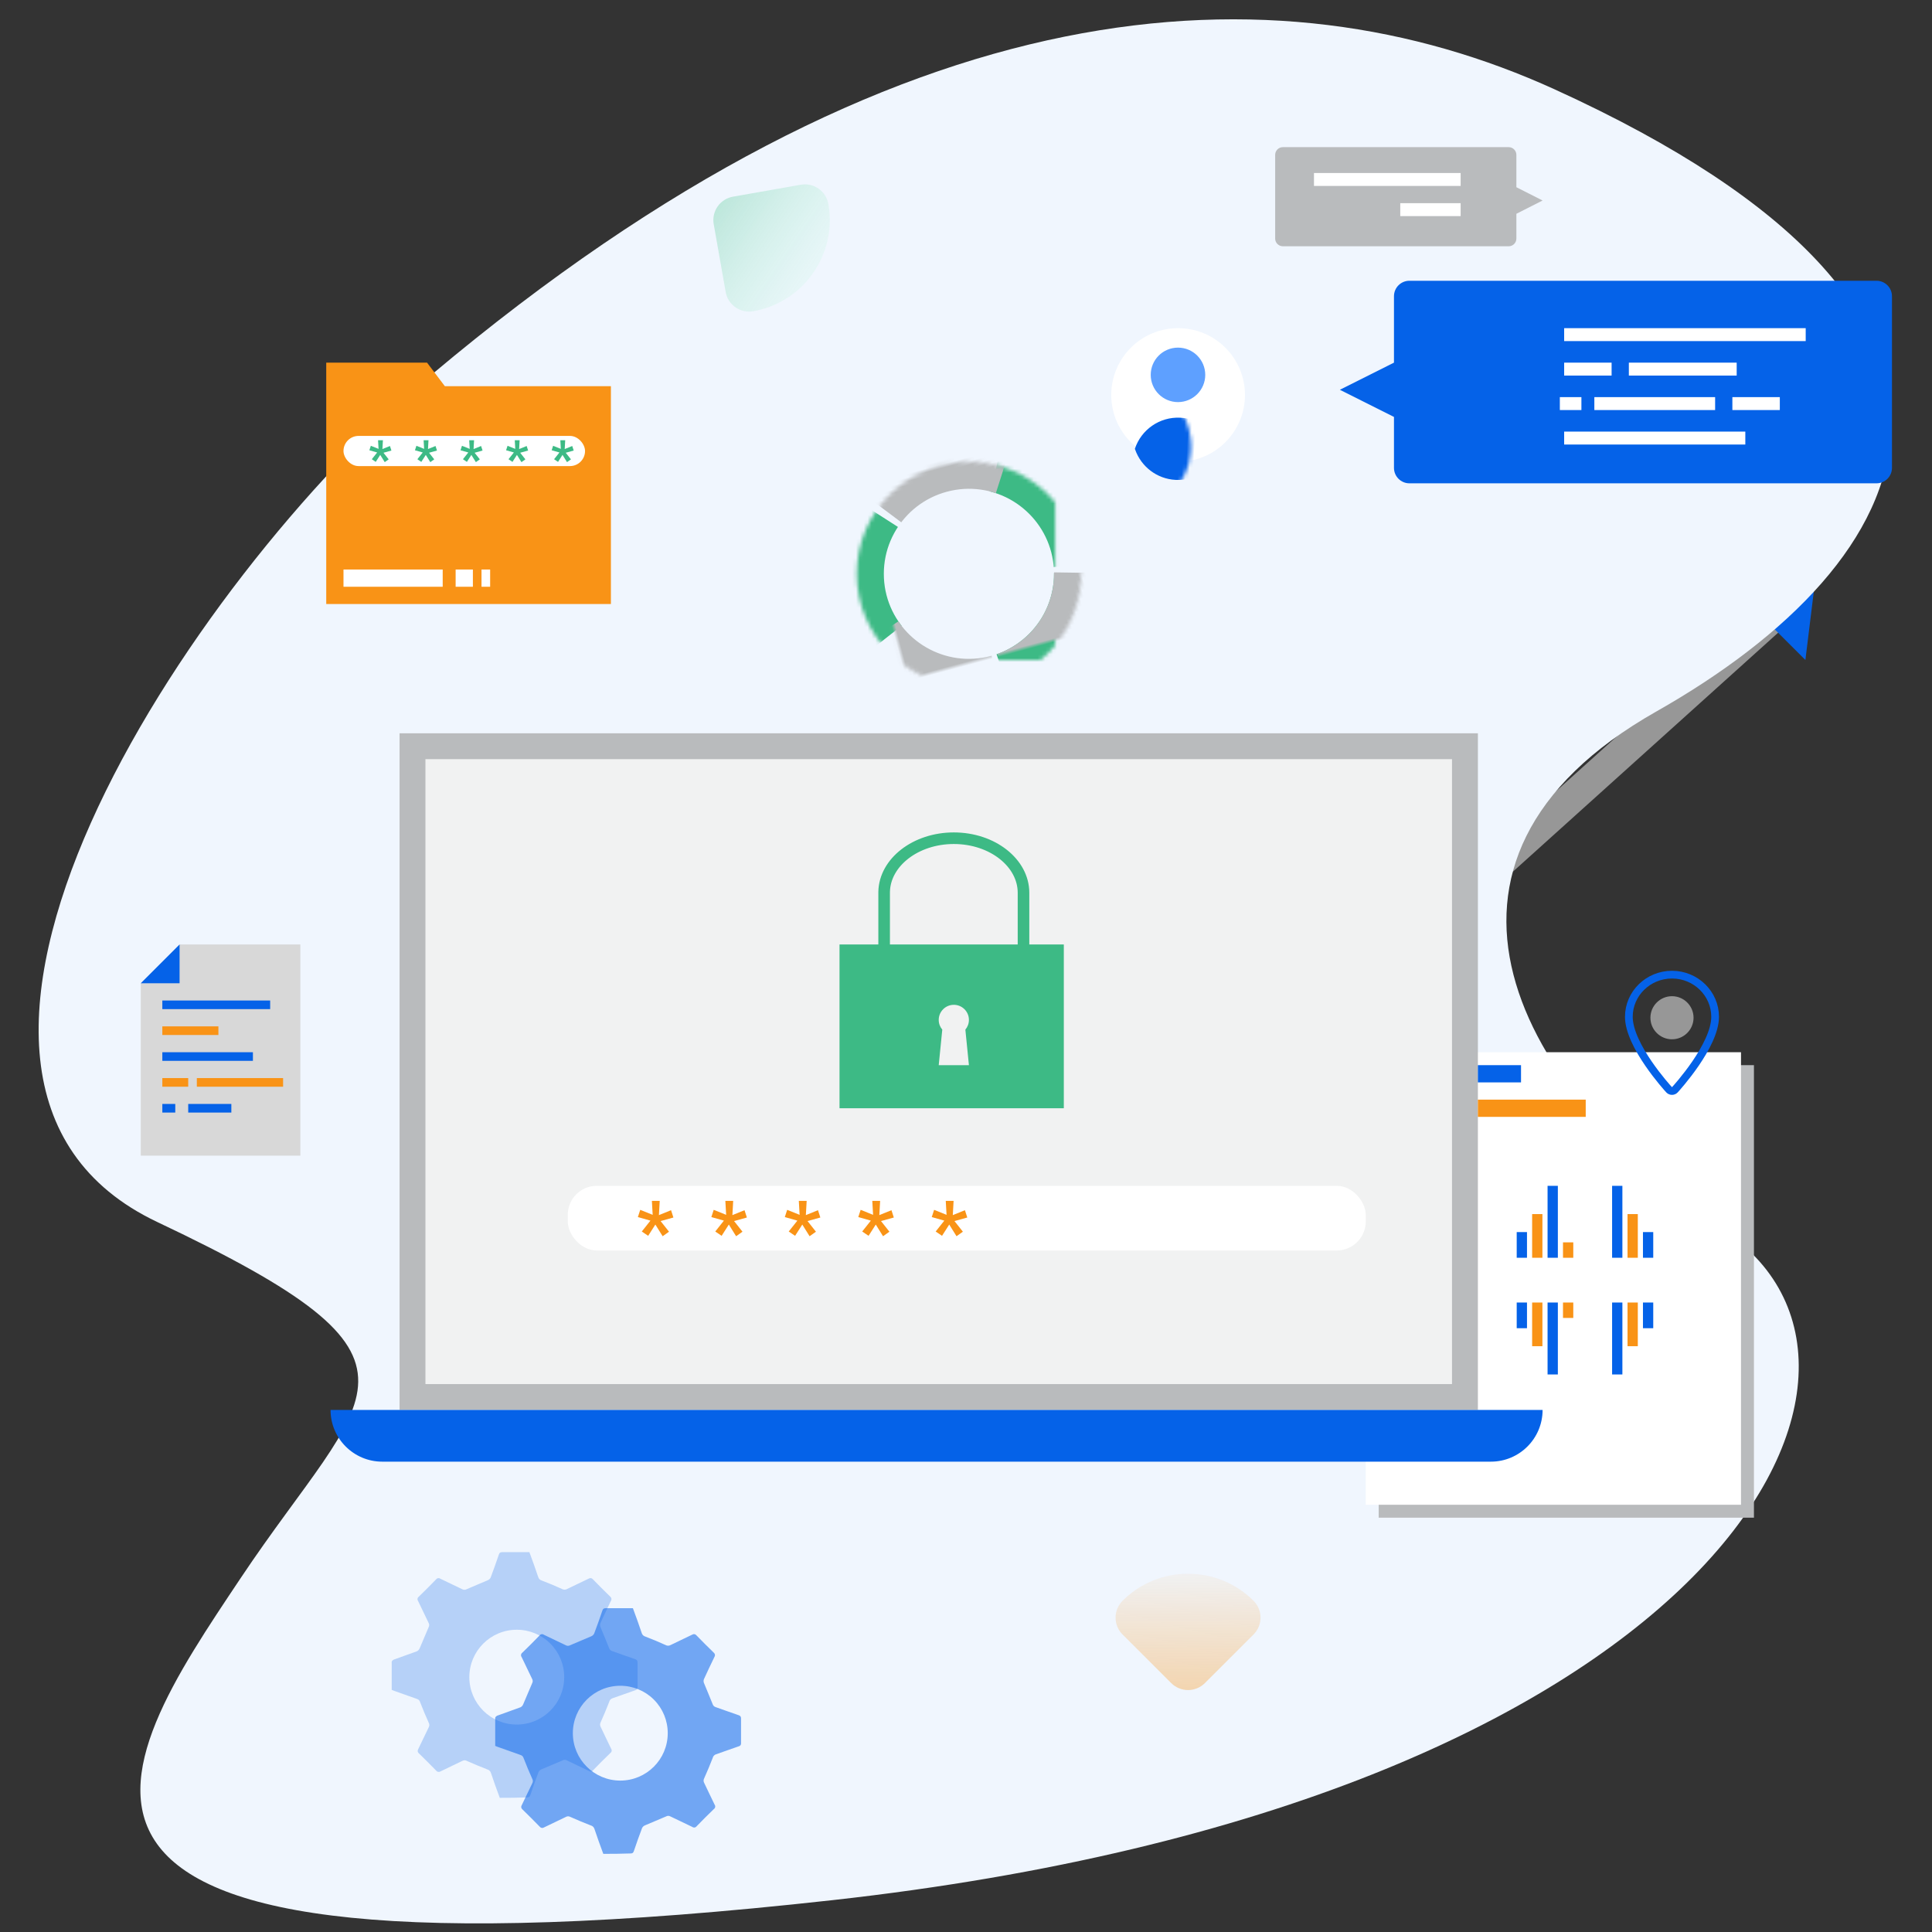 <?xml version="1.0" encoding="UTF-8"?>
<svg width="500px" height="500px" viewBox="0 0 500 500" version="1.1" xmlns="http://www.w3.org/2000/svg" xmlns:xlink="http://www.w3.org/1999/xlink">
    <rect x="0" y="0" width="500" height="500" fill="#333333" stroke="none"/>
    <!-- Generator: Sketch 57.1 (83088) - https://sketch.com -->
    <title>Enterprise cover@2x</title>
    <desc>Created with Sketch.</desc>
    <defs>
        <ellipse id="path-1" cx="17.302" cy="17.288" rx="17.302" ry="17.288"></ellipse>
        <linearGradient x1="48.323%" y1="-10.232%" x2="50.534%" y2="154.192%" id="linearGradient-3">
            <stop stop-color="#F99316" stop-opacity="0" offset="0%"></stop>
            <stop stop-color="#F99316" offset="100%"></stop>
        </linearGradient>
        <linearGradient x1="48.323%" y1="-10.361%" x2="50.534%" y2="154.416%" id="linearGradient-4">
            <stop stop-color="#D8FFEF" stop-opacity="0.393" offset="0%"></stop>
            <stop stop-color="#3DBA85" offset="100%"></stop>
        </linearGradient>
        <ellipse id="path-5" cx="35.721" cy="35.692" rx="29.023" ry="29"></ellipse>
        <mask id="mask-6" maskContentUnits="userSpaceOnUse" maskUnits="objectBoundingBox" x="0" y="0" width="58.047" height="58" fill="white">
            <use xlink:href="#path-5"></use>
        </mask>
        <ellipse id="path-7" cx="35.721" cy="35.692" rx="29.002" ry="29.022"></ellipse>
        <mask id="mask-8" maskContentUnits="userSpaceOnUse" maskUnits="objectBoundingBox" x="0" y="0" width="58.003" height="58.043" fill="white">
            <use xlink:href="#path-7"></use>
        </mask>
    </defs>
    <g id="Enterprise-cover" stroke="none" stroke-width="1" fill="none" fill-rule="evenodd">
        <g id="Group-7-Copy" transform="translate(10, 5)">
            <polyline id="Path-412" stroke="#979797" stroke-width="8" points="274.244 236.401 349.034 182.305 380.29 216.324 448.383 154.978"></polyline>
            <polygon id="Triangle" fill="#0562E8" transform="translate(453.677, 149.636) rotate(45) translate(-453.677, -149.636) " points="453.685 140.706 467.625 158.554 439.73 158.565"></polygon>
            <path d="M101.774,91.899 C38.179,145.378 -46.316,274.809 30.742,311.275 C107.801,347.741 85.071,354.29 52.267,403.434 C19.463,452.579 -22.047,512.014 205.372,486.765 C432.791,461.515 490.853,350.483 436.59,313.845 C382.326,277.207 350.416,217.804 418.638,179.144 C486.861,140.485 521.128,76.823 392.378,18.14 C320.357,-14.681 223.054,-10.057 101.774,91.899 Z" id="Path" fill="#F0F6FE" fill-rule="nonzero"></path>
            <g id="Group-4" transform="translate(277.593, 33.083)">
                <g id="Oval-+-Combined-Shape-Mask" transform="translate(0, 46.846)">
                    <mask id="mask-2" fill="white">
                        <use xlink:href="#path-1"></use>
                    </mask>
                    <use id="Mask" fill="#FFFFFF" xlink:href="#path-1"></use>
                    <ellipse id="Oval" fill="#5EA0FF" mask="url(#mask-2)" cx="17.269" cy="12.085" rx="7.055" ry="7.05"></ellipse>
                    <path d="M16.686,20.078 C21.672,21.44 25.337,25.999 25.337,31.413 C25.337,36.395 22.235,40.653 17.855,42.362 C12.867,41.001 9.201,36.442 9.201,31.027 C9.201,26.135 12.193,21.942 16.448,20.174 Z" id="Combined-Shape" fill="#0562E8" mask="url(#mask-2)" transform="translate(17.269, 31.22) rotate(-87) translate(-17.269, -31.22) "></path>
                </g>
                <path d="M198.047,34.577 C200.256,34.577 202.047,36.368 202.047,38.577 L202.047,83 C202.047,85.209 200.256,87 198.047,87 L77.166,87 C74.957,87 73.166,85.209 73.166,83 L73.166,69.818 L59.163,62.793 L73.166,55.767 L73.166,38.577 C73.166,36.368 74.957,34.577 77.166,34.577 L198.047,34.577 Z" id="Combined-Shape" fill="#0562E8"></path>
                <path d="M109.628,0 C110.732,-4.3491699e-15 111.628,0.895 111.628,2 L111.628,23.654 C111.628,24.758 110.732,25.654 109.628,25.654 L51.201,25.654 C50.097,25.654 49.201,24.758 49.201,23.654 L49.201,17.244 L42.419,13.808 L49.201,10.37 L49.201,2 C49.201,0.895 50.097,2.02906125e-16 51.201,0 L109.628,0 Z" id="Combined-Shape-Copy" fill="#B9BBBD" transform="translate(77.023, 12.827) scale(-1, 1) translate(-77.023, -12.827) "></path>
                <rect id="Rectangle" fill="#FFFFFF" x="117.209" y="46.846" width="62.512" height="3.346"></rect>
                <rect id="Rectangle-Copy-8" fill="#FFFFFF" x="52.465" y="6.692" width="37.953" height="3.346"></rect>
                <rect id="Rectangle-Copy-9" fill="#FFFFFF" x="74.791" y="14.5" width="15.628" height="3.346"></rect>
                <rect id="Rectangle-Copy-4" fill="#FFFFFF" x="116.093" y="64.692" width="5.581" height="3.346"></rect>
                <rect id="Rectangle-Copy-7" fill="#FFFFFF" x="117.209" y="73.615" width="46.884" height="3.346"></rect>
                <rect id="Rectangle-Copy-6" fill="#FFFFFF" x="160.744" y="64.692" width="12.279" height="3.346"></rect>
                <rect id="Rectangle-Copy-5" fill="#FFFFFF" x="125.023" y="64.692" width="31.256" height="3.346"></rect>
                <rect id="Rectangle-Copy-2" fill="#FFFFFF" x="117.209" y="55.769" width="12.279" height="3.346"></rect>
                <rect id="Rectangle-Copy-3" fill="#FFFFFF" x="133.953" y="55.769" width="27.907" height="3.346"></rect>
            </g>
            <path d="M280.502,409.29 L280.502,409.29 C289.872,399.937 305.054,399.937 314.424,409.29 L314.424,409.29 C316.823,411.695 316.823,415.585 314.424,417.99 L314.424,417.99 L301.822,430.583 C300.667,431.736 299.101,432.385 297.468,432.385 C295.836,432.385 294.27,431.736 293.115,430.583 L293.115,430.583 L280.512,417.99 C279.358,416.836 278.709,415.272 278.709,413.64 C278.709,412.009 279.358,410.444 280.512,409.29 L280.502,409.29 Z" id="Path" fill="url(#linearGradient-3)" fill-rule="nonzero" opacity="0.5"></path>
            <path d="M171.115,49.009 L171.115,49.009 C180.476,39.655 195.65,39.661 205.019,49.022 L205.019,49.022 C207.417,51.429 207.419,55.321 205.022,57.726 L205.022,57.726 L192.431,70.321 C191.278,71.475 189.713,72.123 188.081,72.122 C186.449,72.122 184.884,71.473 183.729,70.318 L183.729,70.318 L171.129,57.714 C169.974,56.559 169.325,54.993 169.324,53.361 C169.324,51.728 169.972,50.163 171.125,49.009 L171.115,49.009 Z" id="Path-Copy" fill="url(#linearGradient-4)" fill-rule="nonzero" opacity="0.5" transform="translate(188.072, 57.06) rotate(125) translate(-188.072, -57.06) "></path>
            <rect id="Rectangle-Copy-17" fill="#B9BBBD" x="346.802" y="270.66" width="97.116" height="117.115"></rect>
            <rect id="Rectangle" fill="#FFFFFF" x="343.453" y="267.314" width="97.116" height="117.115"></rect>
            <rect id="Rectangle" fill="#B9BBBD" x="93.407" y="184.776" width="279.07" height="175.115"></rect>
            <polygon id="Rectangle-Copy" fill="#F1F2F2" points="100.104 191.468 365.779 191.468 365.779 353.199 100.104 353.199"></polygon>
            <path d="M75.546,359.891 L389.221,359.891 C389.221,367.283 383.228,373.276 375.836,373.276 L88.931,373.276 C81.539,373.276 75.546,367.283 75.546,359.891 L75.546,359.891 L75.546,359.891 Z" id="Rectangle" fill="#0562E8"></path>
            <rect id="Rectangle" fill="#3DBA85" x="207.267" y="239.429" width="58.047" height="42.385"></rect>
            <rect id="Rectangle" fill="#FFFFFF" x="136.941" y="301.891" width="206.512" height="16.731" rx="7.5"></rect>
            <path d="M158.333,310.898 L155.082,309.977 L155.693,308.104 L158.913,309.398 L158.706,305.786 L160.736,305.786 L160.529,309.47 L163.667,308.197 L164.278,310.091 L160.964,311.012 L163.139,313.764 L161.492,314.934 L159.607,311.912 L157.743,314.83 L156.096,313.713 L158.333,310.898 Z M177.347,310.898 L174.095,309.977 L174.706,308.104 L177.927,309.398 L177.72,305.786 L179.75,305.786 L179.543,309.47 L182.681,308.197 L183.292,310.091 L179.978,311.012 L182.152,313.764 L180.506,314.934 L178.621,311.912 L176.757,314.83 L175.11,313.713 L177.347,310.898 Z M196.361,310.898 L193.109,309.977 L193.72,308.104 L196.941,309.398 L196.734,305.786 L198.764,305.786 L198.556,309.47 L201.694,308.197 L202.305,310.091 L198.991,311.012 L201.166,313.764 L199.52,314.934 L197.635,311.912 L195.771,314.83 L194.124,313.713 L196.361,310.898 Z M215.375,310.898 L212.123,309.977 L212.734,308.104 L215.955,309.398 L215.748,305.786 L217.777,305.786 L217.57,309.47 L220.708,308.197 L221.319,310.091 L218.005,311.012 L220.18,313.764 L218.533,314.934 L216.649,311.912 L214.784,314.83 L213.138,313.713 L215.375,310.898 Z M234.389,310.898 L231.137,309.977 L231.748,308.104 L234.968,309.398 L234.761,305.786 L236.791,305.786 L236.584,309.47 L239.722,308.197 L240.333,310.091 L237.019,311.012 L239.194,313.764 L237.547,314.934 L235.662,311.912 L233.798,314.83 L232.152,313.713 L234.389,310.898 Z" id="*****" fill="#F99316" fill-rule="nonzero"></path>
            <path d="M218.814,241.276 L254.883,241.276 L254.883,226.045 C254.883,218.332 246.873,211.929 236.848,211.929 C226.948,211.929 218.99,218.182 218.817,225.772 L218.814,226.045 L218.814,241.276 Z" id="Combined-Shape" stroke="#3DBA85" stroke-width="3"></path>
            <path d="M236.848,255.045 C239.006,255.045 240.755,256.793 240.755,258.949 C240.755,259.907 240.41,260.785 239.836,261.465 L240.755,270.66 L232.941,270.66 L233.861,261.465 C233.287,260.785 232.941,259.907 232.941,258.949 C232.941,256.793 234.691,255.045 236.848,255.045 Z" id="Combined-Shape" fill="#F1F2F2"></path>
            <g id="Group" transform="translate(74.43, 88.853)">
                <polygon id="Path-410" fill="#F99316" points="0 0 26.093 0 30.698 6.094 73.674 6.094 73.674 62.462 0 62.462"></polygon>
                <rect id="Rectangle" fill="#FFFFFF" x="4.465" y="53.538" width="25.674" height="4.462"></rect>
                <rect id="Rectangle-Copy-115" fill="#FFFFFF" x="33.488" y="53.538" width="4.465" height="4.462"></rect>
                <rect id="Rectangle-Copy-116" fill="#FFFFFF" x="40.186" y="53.538" width="2.233" height="4.462"></rect>
            </g>
            <g id="Group-2" transform="translate(205.034, 107.814)" stroke-dasharray="36" stroke-width="14">
                <use id="Oval" stroke="#3DBA85" mask="url(#mask-6)" xlink:href="#path-5"></use>
                <use id="Oval-Copy" stroke="#B9BBBD" mask="url(#mask-8)" transform="translate(35.721, 35.692) rotate(-285) translate(-35.721, -35.692) " xlink:href="#path-7"></use>
            </g>
            <path d="M36.476,239.429 L67.732,239.429 L67.732,294.083 L26.43,294.083 L26.43,249.468 L36.476,239.429 Z" id="Combined-Shape" fill="#D8D8D8"></path>
            <polygon id="Path-411-Copy" fill="#0562E8" transform="translate(31.453, 244.449) scale(-1, -1) translate(-31.453, -244.449) " points="26.43 249.468 36.476 239.429 26.43 239.429"></polygon>
            <rect id="Rectangle" fill="#0562E8" x="32.011" y="253.929" width="27.907" height="2.231"></rect>
            <rect id="Rectangle-Copy-10" fill="#F99316" x="32.011" y="260.622" width="14.512" height="2.231"></rect>
            <rect id="Rectangle-Copy-11" fill="#0562E8" x="32.011" y="267.314" width="23.442" height="2.231"></rect>
            <rect id="Rectangle-Copy-14" fill="#0562E8" x="32.011" y="280.699" width="3.349" height="2.231"></rect>
            <rect id="Rectangle-Copy-15" fill="#0562E8" x="38.709" y="280.699" width="11.163" height="2.231"></rect>
            <rect id="Rectangle-Copy-12" fill="#F99316" x="32.011" y="274.006" width="6.698" height="2.231"></rect>
            <rect id="Rectangle-Copy-13" fill="#F99316" x="40.941" y="274.006" width="22.326" height="2.231"></rect>
            <rect id="Rectangle-Copy-16" fill="#FFFFFF" x="78.895" y="107.814" width="62.512" height="7.808" rx="3.904"></rect>
            <path d="M87.61,112.1 L85.593,111.529 L85.972,110.367 L87.969,111.169 L87.841,108.929 L89.1,108.929 L88.971,111.214 L90.918,110.425 L91.297,111.6 L89.241,112.171 L90.59,113.878 L89.569,114.603 L88.4,112.729 L87.243,114.539 L86.222,113.846 L87.61,112.1 Z M99.403,112.1 L97.386,111.529 L97.765,110.367 L99.763,111.169 L99.635,108.929 L100.894,108.929 L100.765,111.214 L102.712,110.425 L103.091,111.6 L101.035,112.171 L102.384,113.878 L101.363,114.603 L100.194,112.729 L99.037,114.539 L98.016,113.846 L99.403,112.1 Z M111.197,112.1 L109.18,111.529 L109.559,110.367 L111.557,111.169 L111.428,108.929 L112.687,108.929 L112.559,111.214 L114.505,110.425 L114.884,111.6 L112.829,112.171 L114.178,113.878 L113.156,114.603 L111.987,112.729 L110.831,114.539 L109.81,113.846 L111.197,112.1 Z M122.991,112.1 L120.974,111.529 L121.353,110.367 L123.351,111.169 L123.222,108.929 L124.481,108.929 L124.353,111.214 L126.299,110.425 L126.678,111.6 L124.623,112.171 L125.972,113.878 L124.95,114.603 L123.781,112.729 L122.625,114.539 L121.603,113.846 L122.991,112.1 Z M134.785,112.1 L132.768,111.529 L133.147,110.367 L135.144,111.169 L135.016,108.929 L136.275,108.929 L136.147,111.214 L138.093,110.425 L138.472,111.6 L136.416,112.171 L137.765,113.878 L136.744,114.603 L135.575,112.729 L134.419,114.539 L133.397,113.846 L134.785,112.1 Z" id="*****-copy" fill="#3DBA85" fill-rule="nonzero"></path>
            <path d="M119.342,460.276 C118.547,458.105 117.751,455.966 117.043,453.803 C116.907,453.372 116.558,453.041 116.12,452.928 C114.33,452.236 112.556,451.489 110.798,450.709 C110.45,450.511 110.024,450.511 109.676,450.709 C107.783,451.64 105.873,452.514 103.98,453.445 C103.637,453.67 103.179,453.598 102.922,453.278 C101.434,451.743 99.923,450.24 98.395,448.753 C98.075,448.496 98.002,448.038 98.228,447.695 C99.151,445.803 100.034,443.886 100.965,442.002 C101.16,441.651 101.16,441.224 100.965,440.873 C100.169,439.099 99.413,437.302 98.713,435.481 C98.601,435.097 98.301,434.798 97.918,434.686 C95.905,433.986 93.9,433.262 91.895,432.547 C91.728,432.491 91.569,432.411 91.37,432.332 C91.37,429.946 91.37,427.489 91.37,425.08 C91.37,424.881 91.688,424.595 91.911,424.507 C93.908,423.768 95.929,423.084 97.926,422.336 C98.248,422.165 98.497,421.883 98.626,421.541 C99.421,419.736 100.145,417.899 100.941,416.094 C101.119,415.764 101.119,415.366 100.941,415.036 C100.01,413.144 99.135,411.235 98.204,409.342 C98.077,409.171 98.023,408.956 98.056,408.745 C98.089,408.534 98.206,408.346 98.379,408.221 C99.896,406.758 101.386,405.268 102.85,403.752 C102.975,403.579 103.163,403.462 103.374,403.429 C103.585,403.397 103.801,403.45 103.972,403.577 C105.865,404.508 107.775,405.382 109.668,406.305 C109.998,406.484 110.397,406.484 110.726,406.305 C112.532,405.51 114.37,404.778 116.176,403.991 C116.52,403.862 116.803,403.609 116.972,403.283 C117.719,401.319 118.427,399.307 119.096,397.343 C119.255,396.874 119.446,396.699 119.947,396.699 C122.286,396.699 124.625,396.699 127.004,396.699 C127.799,398.87 128.595,401.017 129.303,403.172 C129.439,403.603 129.788,403.933 130.226,404.046 C132.003,404.72 133.753,405.451 135.477,406.241 C135.872,406.461 136.354,406.461 136.749,406.241 C138.619,405.327 140.505,404.452 142.374,403.537 C142.719,403.314 143.178,403.39 143.432,403.712 C144.92,405.239 146.424,406.75 147.959,408.237 C148.274,408.498 148.34,408.956 148.11,409.295 C147.179,411.211 146.265,413.136 145.381,415.076 C145.266,415.384 145.266,415.723 145.381,416.03 C146.113,417.867 146.917,419.664 147.633,421.509 C147.747,421.891 148.046,422.19 148.428,422.304 C150.394,422.98 152.343,423.712 154.316,424.372 C154.801,424.539 155,424.73 154.992,425.278 C154.992,427.418 154.992,429.549 154.992,431.64 C155.041,432.015 154.79,432.363 154.419,432.435 C152.43,433.111 150.441,433.851 148.468,434.527 C148.071,434.668 147.772,435 147.673,435.409 C146.978,437.201 146.238,438.972 145.453,440.721 C145.242,441.094 145.242,441.55 145.453,441.922 C146.36,443.791 147.227,445.676 148.15,447.544 C148.277,447.716 148.331,447.931 148.298,448.142 C148.265,448.353 148.149,448.541 147.975,448.666 C146.453,450.129 144.96,451.618 143.496,453.135 C143.37,453.307 143.181,453.422 142.97,453.453 C142.759,453.484 142.544,453.43 142.374,453.302 C140.489,452.379 138.571,451.496 136.678,450.574 C136.352,450.391 135.954,450.391 135.628,450.574 C133.822,451.369 131.984,452.093 130.178,452.88 C129.834,453.009 129.551,453.261 129.382,453.588 C128.635,455.56 127.927,457.543 127.258,459.536 C127.099,459.997 126.908,460.18 126.407,460.172 C124.06,460.26 121.721,460.276 119.342,460.276 Z M123.704,416.776 C116.932,416.797 111.456,422.292 111.463,429.058 C111.47,435.824 116.958,441.307 123.729,441.314 C130.501,441.321 136,435.849 136.021,429.083 C136.038,425.814 134.745,422.674 132.432,420.362 C130.118,418.051 126.975,416.759 123.704,416.776 L123.704,416.776 Z" id="Shape-Copy" fill="#0562E8" fill-rule="nonzero" opacity="0.249"></path>
            <path d="M146.133,474.776 C145.338,472.605 144.542,470.466 143.834,468.303 C143.698,467.872 143.349,467.541 142.911,467.428 C141.121,466.736 139.347,465.989 137.589,465.209 C137.241,465.011 136.814,465.011 136.467,465.209 C134.573,466.14 132.664,467.014 130.771,467.945 C130.428,468.17 129.969,468.098 129.713,467.778 C128.225,466.243 126.713,464.74 125.186,463.253 C124.865,462.996 124.793,462.538 125.019,462.195 C125.941,460.303 126.825,458.386 127.755,456.502 C127.951,456.151 127.951,455.724 127.755,455.373 C126.96,453.599 126.204,451.802 125.504,449.981 C125.392,449.597 125.092,449.298 124.708,449.186 C122.696,448.486 120.691,447.762 118.686,447.047 C118.519,446.991 118.36,446.911 118.161,446.832 C118.161,444.446 118.161,441.989 118.161,439.58 C118.161,439.381 118.479,439.095 118.702,439.007 C120.699,438.268 122.719,437.584 124.716,436.836 C125.039,436.665 125.288,436.383 125.416,436.041 C126.212,434.236 126.936,432.399 127.732,430.594 C127.91,430.264 127.91,429.866 127.732,429.536 C126.801,427.644 125.926,425.735 124.995,423.842 C124.867,423.671 124.814,423.456 124.847,423.245 C124.88,423.034 124.996,422.846 125.17,422.721 C126.687,421.258 128.177,419.768 129.641,418.252 C129.765,418.079 129.954,417.962 130.165,417.929 C130.376,417.897 130.591,417.95 130.763,418.077 C132.656,419.008 134.565,419.882 136.459,420.805 C136.789,420.984 137.187,420.984 137.517,420.805 C139.323,420.01 141.161,419.278 142.967,418.491 C143.311,418.362 143.594,418.109 143.762,417.783 C144.51,415.819 145.218,413.807 145.886,411.843 C146.046,411.374 146.237,411.199 146.738,411.199 C149.077,411.199 151.416,411.199 153.794,411.199 C154.59,413.37 155.386,415.517 156.094,417.672 C156.23,418.103 156.579,418.433 157.016,418.546 C158.793,419.22 160.544,419.951 162.267,420.741 C162.663,420.961 163.144,420.961 163.54,420.741 C165.41,419.827 167.295,418.952 169.165,418.037 C169.51,417.814 169.969,417.89 170.223,418.212 C171.711,419.739 173.214,421.25 174.75,422.737 C175.065,422.998 175.13,423.456 174.901,423.795 C173.97,425.711 173.055,427.636 172.172,429.576 C172.057,429.884 172.057,430.223 172.172,430.53 C172.904,432.367 173.708,434.164 174.424,436.009 C174.538,436.391 174.837,436.69 175.219,436.804 C177.184,437.48 179.133,438.212 181.106,438.872 C181.592,439.039 181.791,439.23 181.783,439.778 C181.783,441.918 181.783,444.049 181.783,446.14 C181.832,446.515 181.581,446.863 181.21,446.935 C179.221,447.611 177.232,448.351 175.259,449.027 C174.862,449.168 174.563,449.5 174.463,449.909 C173.769,451.701 173.029,453.472 172.244,455.221 C172.032,455.594 172.032,456.05 172.244,456.422 C173.151,458.291 174.018,460.176 174.941,462.044 C175.068,462.216 175.121,462.431 175.089,462.642 C175.056,462.853 174.939,463.041 174.766,463.166 C173.243,464.629 171.75,466.118 170.287,467.635 C170.161,467.807 169.972,467.922 169.761,467.953 C169.55,467.984 169.335,467.93 169.165,467.802 C167.279,466.879 165.362,465.996 163.469,465.074 C163.142,464.891 162.745,464.891 162.418,465.074 C160.612,465.869 158.775,466.593 156.969,467.38 C156.625,467.509 156.341,467.761 156.173,468.088 C155.425,470.06 154.717,472.043 154.049,474.036 C153.89,474.497 153.699,474.68 153.198,474.672 C150.851,474.76 148.512,474.776 146.133,474.776 Z M150.494,431.276 C143.723,431.297 138.247,436.792 138.254,443.558 C138.261,450.324 143.749,455.807 150.52,455.814 C157.291,455.821 162.791,450.349 162.812,443.583 C162.828,440.314 161.536,437.174 159.222,434.862 C156.909,432.551 153.766,431.259 150.494,431.276 L150.494,431.276 Z" id="Shape-Copy-2" fill="#0562E8" fill-rule="nonzero" opacity="0.537"></path>
            <g id="Group-6" transform="translate(382.523, 301.891)">
                <g id="Group-5" transform="translate(-0, 0)">
                    <rect id="Rectangle" fill="#0562E8" x="0" y="11.969" width="2.662" height="6.649"></rect>
                    <rect id="Rectangle-Copy-23" fill="#F99316" x="11.979" y="14.629" width="2.662" height="3.99"></rect>
                    <rect id="Rectangle-Copy-18" fill="#F99316" x="3.993" y="7.314" width="2.662" height="11.304"></rect>
                    <rect id="Rectangle-Copy-19" fill="#0562E8" x="7.986" y="0" width="2.662" height="18.618"></rect>
                </g>
                <g id="Group-5-Copy" transform="translate(7.32, 39.51) scale(1, -1) translate(-7.32, -39.51) translate(-0, 30.201)">
                    <rect id="Rectangle" fill="#0562E8" x="0" y="11.969" width="2.662" height="6.649"></rect>
                    <rect id="Rectangle-Copy-23" fill="#F99316" x="11.979" y="14.629" width="2.662" height="3.99"></rect>
                    <rect id="Rectangle-Copy-18" fill="#F99316" x="3.993" y="7.314" width="2.662" height="11.304"></rect>
                    <rect id="Rectangle-Copy-19" fill="#0562E8" x="7.986" y="0" width="2.662" height="18.618"></rect>
                </g>
                <g id="Group-3" transform="translate(30.011, 9.309) scale(-1, 1) translate(-30.011, -9.309) translate(24.687, 0)">
                    <rect id="Rectangle-Copy-20" fill="#0562E8" x="0" y="11.969" width="2.662" height="6.649"></rect>
                    <rect id="Rectangle-Copy-21" fill="#F99316" x="3.993" y="7.314" width="2.662" height="11.304"></rect>
                    <rect id="Rectangle-Copy-22" fill="#0562E8" x="7.986" y="0" width="2.662" height="18.618"></rect>
                </g>
                <g id="Group-3-Copy" transform="translate(30.011, 39.51) scale(-1, -1) translate(-30.011, -39.51) translate(24.687, 30.201)">
                    <rect id="Rectangle-Copy-20" fill="#0562E8" x="0" y="11.969" width="2.662" height="6.649"></rect>
                    <rect id="Rectangle-Copy-21" fill="#F99316" x="3.993" y="7.314" width="2.662" height="11.304"></rect>
                    <rect id="Rectangle-Copy-22" fill="#0562E8" x="7.986" y="0" width="2.662" height="18.618"></rect>
                </g>
            </g>
            <g id="pin" transform="translate(411.225, 247.237)" fill-rule="nonzero">
                <path d="M11.484,0 C5.329,0 0.321,4.893 0.321,10.907 C0.321,18.37 10.311,29.327 10.736,29.79 C11.135,30.224 11.833,30.224 12.232,29.79 C12.657,29.327 22.647,18.37 22.647,10.907 C22.647,4.893 17.639,0 11.484,0 Z" id="Path" stroke="#0562E8" stroke-width="2"></path>
                <path d="M11.484,16.731 C8.406,16.731 5.902,14.229 5.902,11.154 C5.902,8.079 8.406,5.577 11.484,5.577 C14.561,5.577 17.065,8.079 17.065,11.154 C17.065,14.229 14.561,16.731 11.484,16.731 Z" id="Path" fill="#979797"></path>
            </g>
            <rect id="Rectangle" fill="#0562E8" x="372.476" y="270.66" width="11.163" height="4.462"></rect>
            <rect id="Rectangle-Copy-24" fill="#F99316" x="372.476" y="279.583" width="27.907" height="4.462"></rect>
        </g>
    </g>
</svg>